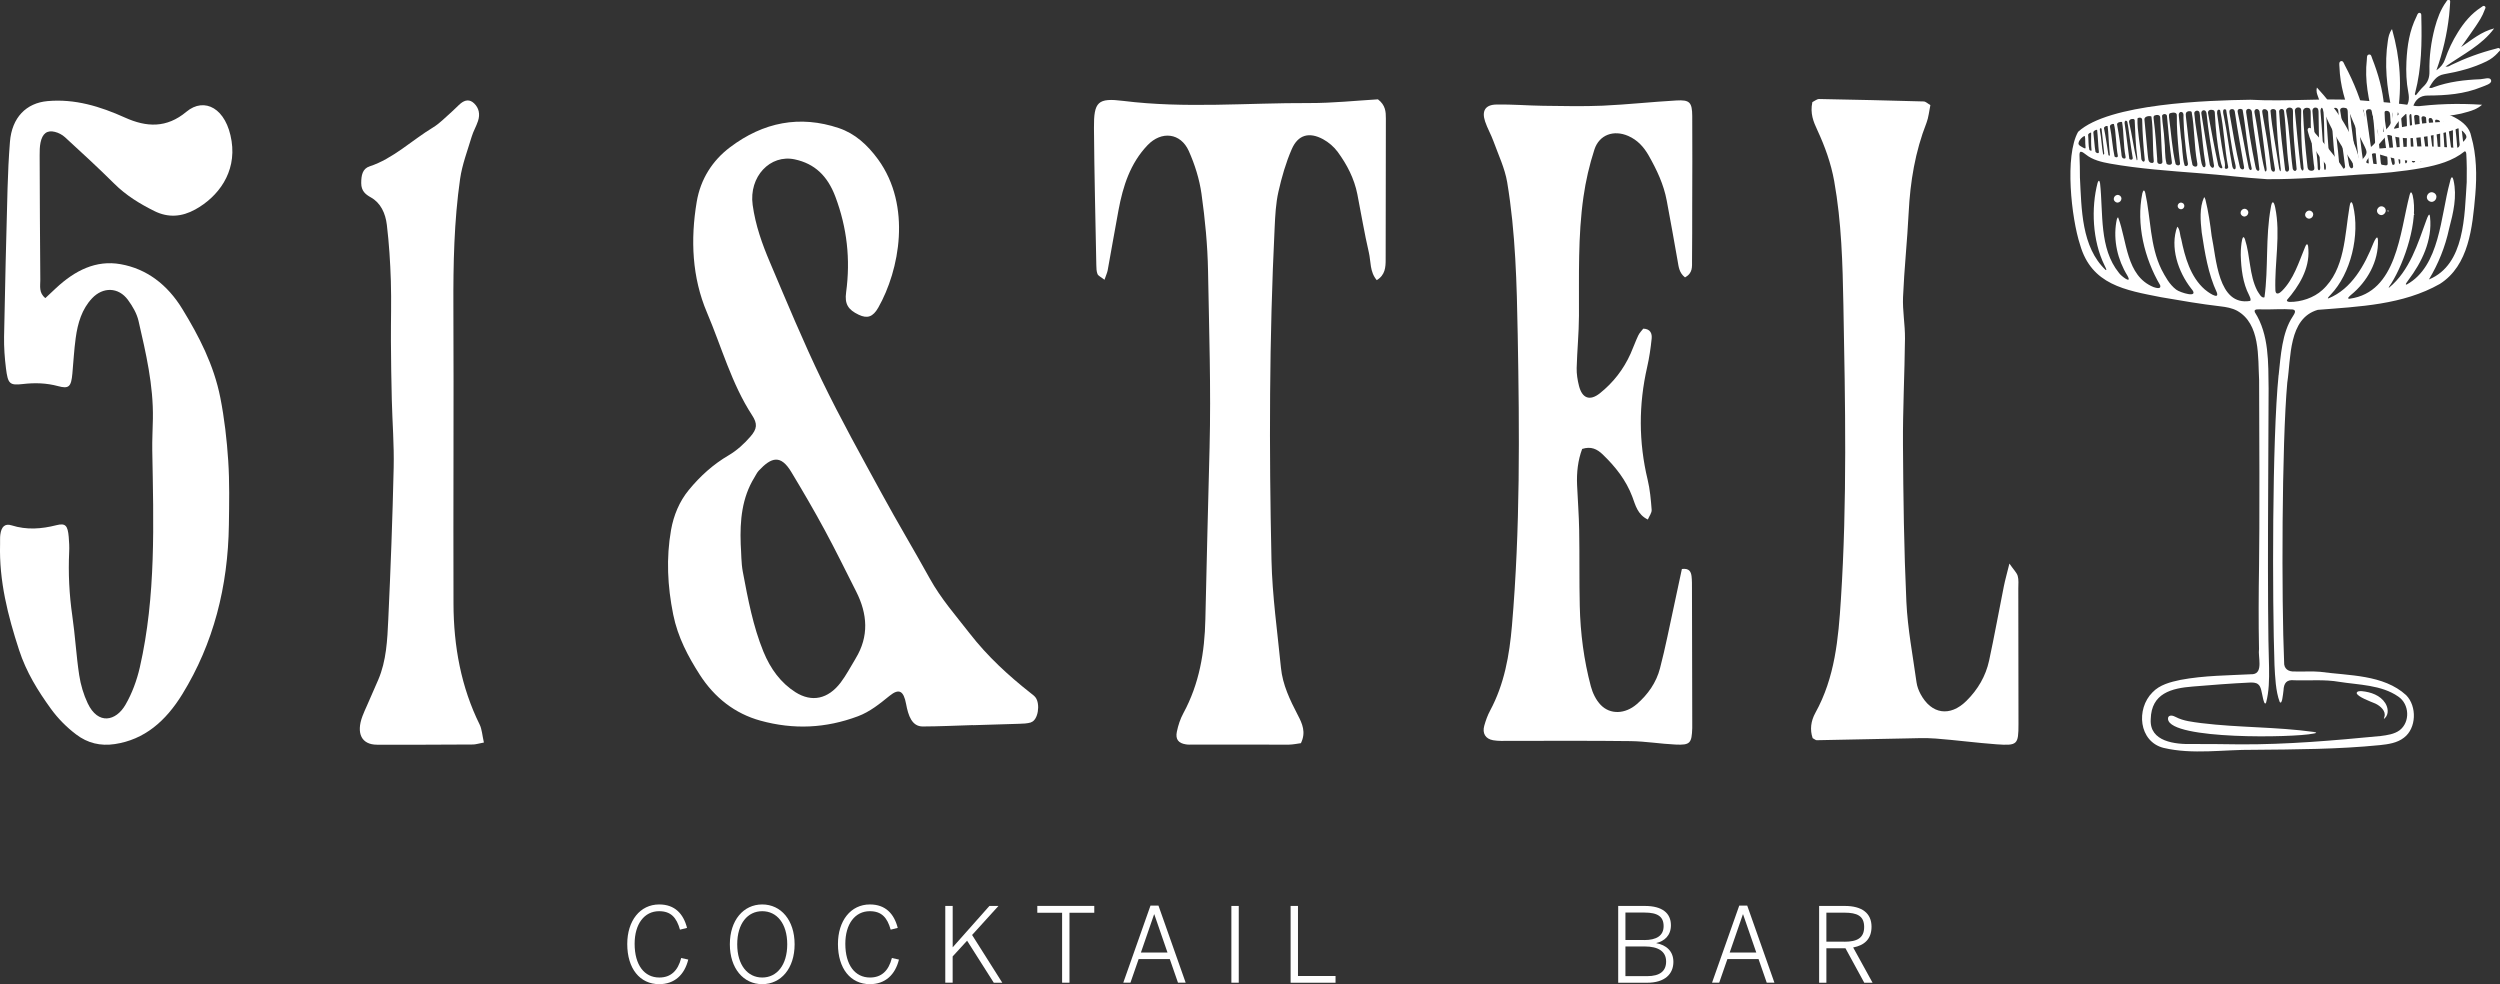 <?xml version="1.0" encoding="UTF-8"?> <svg xmlns="http://www.w3.org/2000/svg" id="Layer_2" viewBox="0 0 718.81 282.97"><rect x="0" y="0" width="718.81" height="282.97" fill="#333333" stroke="none"/><defs><style>.cls-1{fill:#fff;}</style></defs><g id="Layer_1-2"><path class="cls-1" d="M180.35,271.42c0-6.68,3.67-11.37,9.19-11.37,4.47,0,6.95,2.66,8,6.74l-2.03.51c-.98-3.49-2.62-5.31-6-5.31-4.27,0-7.04,3.7-7.04,9.37,0,6.12,2.8,9.7,7.1,9.7,3.28,0,5.34-1.91,6.29-5.61l2.03.45c-1.07,4.36-3.94,7.07-8.35,7.07-5.58,0-9.19-4.5-9.19-11.54Z"></path><path class="cls-1" d="M209.85,271.51c0-6.92,3.91-11.46,9.31-11.46s9.31,4.53,9.31,11.46-3.91,11.46-9.31,11.46-9.31-4.53-9.31-11.46ZM226.35,271.51c0-6-3.01-9.52-7.19-9.52s-7.19,3.52-7.19,9.52,3.01,9.55,7.19,9.55,7.19-3.55,7.19-9.55Z"></path><path class="cls-1" d="M240.93,271.42c0-6.68,3.67-11.37,9.19-11.37,4.47,0,6.95,2.66,8,6.74l-2.03.51c-.98-3.49-2.62-5.31-6-5.31-4.27,0-7.04,3.7-7.04,9.37,0,6.12,2.8,9.7,7.1,9.7,3.28,0,5.34-1.91,6.29-5.61l2.03.45c-1.07,4.36-3.94,7.07-8.35,7.07-5.58,0-9.19-4.5-9.19-11.54Z"></path><path class="cls-1" d="M271.8,260.48h2.12v11.9l10.56-11.9h2.6l-7.58,8.35,8.68,13.72h-2.45l-7.67-12.08-4.15,4.53v7.55h-2.12v-22.07Z"></path><path class="cls-1" d="M305.38,262.44h-7.13v-1.97h16.38v1.97h-7.13v20.11h-2.12v-20.11Z"></path><path class="cls-1" d="M330.79,260.39h2.3l7.82,22.16h-2.21l-2.36-6.8h-8.95l-2.36,6.8h-2.06l7.82-22.16ZM335.68,273.87l-3.79-10.98h-.06l-3.79,10.98h7.64Z"></path><path class="cls-1" d="M354.05,260.48h2.12v22.07h-2.12v-22.07Z"></path><path class="cls-1" d="M371.08,260.48h2.12v20.14h10.8v1.94h-12.92v-22.07Z"></path><path class="cls-1" d="M465.27,260.48h7.67c4.98,0,7.49,2.06,7.49,5.55,0,2.98-1.91,4.59-4.18,5.1v.06c2.75.51,4.89,2.21,4.89,5.37,0,3.49-2.45,6-7.55,6h-8.32v-22.07ZM472.75,270.29c3.52,0,5.58-1.25,5.58-4s-1.7-3.91-5.52-3.91h-5.46v7.9h5.4ZM473.56,280.67c3.79,0,5.49-1.52,5.49-4.21,0-2.98-2.36-4.33-6.15-4.33h-5.55v8.53h6.21Z"></path><path class="cls-1" d="M500.07,260.39h2.3l7.82,22.16h-2.21l-2.36-6.8h-8.95l-2.36,6.8h-2.06l7.82-22.16ZM504.97,273.87l-3.79-10.98h-.06l-3.79,10.98h7.64Z"></path><path class="cls-1" d="M523.04,260.48h7.4c4.92,0,7.67,2.09,7.67,5.97,0,3.58-2.09,5.37-5.28,5.97l5.58,10.14h-2.39l-5.4-9.9h-5.49v9.9h-2.09v-22.07ZM530.29,270.77c3.64,0,5.7-1.04,5.7-4.24s-2.03-4.12-5.73-4.12h-5.13v8.35h5.16Z"></path><path class="cls-1" d="M296.44,207.71c-1.11.34-2.31.36-3.48.4-4.39.16-8.78.27-13.17.4v-.03c-4.83.15-9.66.38-14.48.4-3.12,0-4.16-3.1-4.79-6.48-.71-3.79-2.02-4.54-4.73-2.35-2.87,2.32-5.68,4.61-9.1,5.89-9.26,3.47-18.51,3.89-28.03,1.27-7.35-2.02-13.23-6.61-17.48-13.24-3.28-5.13-6.29-10.69-7.62-17.29-1.64-8.14-2.04-16.21-.62-24.29.74-4.21,2.41-8.23,5.1-11.5,3.33-4.06,7.08-7.41,11.45-9.97,2.29-1.34,4.43-3.26,6.24-5.35,2-2.29,2.11-3.73.48-6.23-5.84-8.96-8.74-19.6-12.94-29.48-4.29-10.08-4.77-20.95-2.95-31.82,1.11-6.64,4.61-11.93,9.52-15.65,9.66-7.32,20.18-9.32,31.35-5.56,4.57,1.54,8.16,4.73,11.28,9,9.72,13.38,6.14,31.89.06,42.61-1.55,2.72-3.17,3.22-5.62,2.06-3.08-1.46-4.09-3.1-3.63-6.45,1.29-9.49.25-18.56-3.06-27.42-2.27-6.09-6-9.57-11.68-10.8-7.11-1.54-13.25,4.98-12.13,13.1.8,5.84,2.74,11.26,4.97,16.5,4.84,11.4,9.59,22.88,14.95,33.96,5.37,11.09,11.34,21.8,17.21,32.56,4.47,8.22,9.27,16.2,13.79,24.38,3.23,5.84,7.49,10.66,11.46,15.77,5.16,6.65,11.19,12.17,17.58,17.2.48.37.99.74,1.37,1.23,1.41,1.88.78,6.5-1.3,7.15ZM246.01,189.33c3.9-6.39,3.42-12.82.15-19.27-2.99-5.9-5.9-11.86-9.04-17.66-3.06-5.67-6.3-11.21-9.61-16.7-3.05-5.06-5.71-4.26-9.34-.38-.52.56-.87,1.32-1.29,2.01-3.55,5.78-4.16,12.32-3.91,19.12.19,2.66.12,5.39.61,7.97,1.47,7.8,2.93,15.62,5.92,22.94,2.05,5.01,5.03,9,9.21,11.66,4.73,2.99,9.39,1.97,13-2.77,1.61-2.12,2.88-4.59,4.3-6.91h0Z"></path><path class="cls-1" d="M674.5,49.62s.03.06.07.11c-1.13.06-2.28.1-3.4.14-.26-.26-.51-.51-.75-.77,0,0-.02-.02-.03-.02-.07-.08-.15-.16-.23-.24-.02,0-.02-.02-.02-.03-.21-.22-.41-.45-.62-.68-.25-.26-.47-.53-.72-.8-.36-.42-.72-.85-1.07-1.29-.23-.27-.44-.56-.66-.85-.41-.56-.79-1.13-1.13-1.71-.2-.31-.38-.63-.54-.97-.74-1.34-1.32-2.76-1.71-4.28-.1-.45-.41-1.07.05-1.38.53-.35.89.27,1.19.62t.03.03c.13.16.28.32.43.48.43.48.85.98,1.28,1.46.21.26.44.5.66.76l1.57,1.83c.2.23.38.45.57.68.7.85,1.41,1.74,2.08,2.62.21.26.41.53.61.81.56.74,1.08,1.5,1.58,2.27.28.39.53.79.77,1.19Z"></path><path class="cls-1" d="M686.75,60.71v.13c-.08-.03-.18-.05-.28-.08.06-.45.16-.54.28-.05Z"></path><path class="cls-1" d="M692.44,60.28c.65.35,1.29.77,1.8,1.39-.57.23-1.07.2-1.54.14-.21-.03-.42-.08-.62-.11.01-.7.02-1.23.07-1.59.1.06.2.11.29.16Z"></path><path class="cls-1" d="M718.21,15.17c-.93,1.01-1.99,1.85-3.25,2.46-3.89,1.91-8.03,2.97-12.25,3.71-2.25.39-3.21,2.1-4.28,3.86.65.24.99,0,1.33-.13,4.33-1.59,8.86-2.11,13.42-2.29,1.05-.04,2.85-.8,3.08.36.2.95-1.67,1.44-2.77,1.89-4.97,2.04-10.21,2.42-15.49,2.44-2.11,0-3.52,1.09-4.22,3.28,6.48-.87,12.96-1.09,19.88-.63-1.42,1.23-2.73,1.61-4,2-5.37,1.67-10.81,1.6-16.27.5-.6-.11-1.17-.28-1.72.19-.72.62-1.37,1.31-1.96,2.04-.45.54-.85,1.09-1.22,1.7-.13.18-.24.36-.35.54.15-.03.29-.07.44-.1.1-.02.21-.03.31-.07.36-.07.73-.15,1.08-.24.13-.02.26-.05.37-.07.45-.1.91-.19,1.34-.27,1.7-.36,3.4-.65,5.11-.86.57-.07,1.13-.12,1.72-.18,3.42-.27,6.87-.56,10.19.75-.89.43-1.78.81-2.68,1.13-.95.35-1.92.63-2.89.88-.36.08-.71.17-1.07.25-.16.05-.32.08-.5.12-.34.07-.68.15-1.02.22-.24.05-.49.1-.73.15-.1.02-.19.03-.29.07-.45.09-.91.17-1.36.26-.15.03-.29.05-.44.08-.58.1-1.17.19-1.75.27-.13,0-.24.02-.37.04-.44.05-.87.11-1.31.14-.1,0-.19,0-.29.02-.47.02-.94.04-1.43.05-.13,0-.26,0-.39-.01-.5,0-.99-.02-1.49-.08-.18-.01-.36-.03-.52-.06-.31-.03-.6-.08-.91-.14-.15-.03-.28-.06-.42-.09-.54-.11-1.09-.27-1.64-.46-.05-.02-.08-.03-.13-.03-.1-.03-.19-.05-.29-.05-.24-.03-.47.04-.65.25-.29.34-.58.67-.88,1-.13.13-.26.26-.37.41-.37.39-.72.8-1.06,1.24-.14.2-.29.39-.42.6-.1.15-.18.29-.27.46.1,0,.21-.02.31-.02.16-.02.32-.02.49-.04.39-.02.78-.06,1.17-.08.11-.02.23-.02.34-.04.57-.04,1.1-.07,1.65-.11.18-.02.34-.02.52-.04.53-.04,1.07-.07,1.6-.1.18-.02.36-.02.53-.04.15,0,.29-.02.44-.02.08,0,.18,0,.26-.02.21,0,.41-.02.62-.02.47-.02.94-.04,1.39-.06.16-.02.32-.02.49-.02.45-.02.91-.02,1.35-.03.15-.02.28-.02.41,0,.42-.02.86-.02,1.3-.03.15,0,.29,0,.44.01.5,0,1,0,1.52,0,.19,0,.41,0,.62.01.45,0,.92,0,1.38.04h.39c.5.02,1.01.05,1.51.08.18,0,.36.01.54.03.39.01.79.03,1.18.07.21,0,.44.01.65.04.5.03,1.01.06,1.51.1.03.02.08.02.11.02h.05c.39.04.94-.06,1.03.49.07.42-.38.62-.72.8-.03.02-.06.03-.1.05-.13.07-.27.13-.4.18-.44.21-.89.43-1.34.61-.11.05-.24.1-.37.15-.44.18-.87.35-1.32.5-.08.03-.16.05-.26.08-.42.13-.84.25-1.28.35-.11.02-.21.05-.32.07s-.24.05-.36.07c-.39.07-.78.14-1.18.19-.24.05-.49.07-.74.1-.42.05-.84.09-1.26.11-.19.02-.39.04-.58.04-.5.04-1,.04-1.51.03-.13.02-.24.02-.37,0-.39,0-.78,0-1.17-.04-.21-.01-.44-.03-.65-.04-.42-.03-.84-.07-1.27-.12-.28-.05-.54-.08-.8-.11-.15-.03-.29-.05-.44-.08-.24-.03-.49-.08-.71-.11-.58-.11-1.15-.22-1.74-.36-.21-.05-.42-.09-.63-.16-.55-.12-1.1-.27-1.66-.42-.13-.03-.26-.08-.39-.13-.31-.08-.62-.17-.93-.27-.1-.03-.2-.06-.28-.08-.21-.06-.41-.13-.59-.17-.68-.19-1.1-.22-1.48-.02-.21.12-.39.28-.61.54-.22.28-.46.64-.78,1.11-.05.07-.08.13-.13.2-.32.54-.27.78.14.87.15.05.32.06.55.08.15.01.31.01.45.03.23.01.44.03.67.06.5.03,1.01.07,1.49.13.24.05.5.08.75.11.32.05.65.11.97.15.23.05.44.08.67.12.47.08.94.19,1.41.28.93.2,1.87.44,2.78.69-3.09.37-6.22.59-9.33.78-1.47-.78-2.03-.84-2.71.15-.45.02-.89.04-1.33.06.08-.2.14-.39.22-.57.02-.05.03-.11.05-.16.17-.6-.16-1.07-.52-1.5-.13-.18-.28-.34-.39-.52-.18-.27-.38-.53-.54-.81-.62-.89-1.2-1.77-1.77-2.67-.18-.27-.36-.55-.53-.84-.64-1.03-1.27-2.06-1.86-3.11-.18-.32-.36-.65-.53-.97-.56-1.03-1.1-2.06-1.62-3.13-.17-.34-.33-.68-.46-1.02-1.01-2.11-1.89-4.28-2.65-6.51-.23-.69-.6-1.37-.31-2.59,2.67,2.93,5.09,5.9,7.1,9.08.25.37.48.76.71,1.14.48.79.92,1.6,1.33,2.4.18.35.36.73.54,1.1,1.16,2.44,2.07,5.01,2.7,7.77.22-.25.43-.47.61-.69.27-.33.51-.59.67-.83.29-.36.46-.65.53-.94.13-.39.07-.76-.11-1.26-.13-.37-.36-.82-.64-1.4-.05-.1-.1-.19-.15-.29-.4-.81-.81-1.61-1.19-2.44-.12-.21-.21-.44-.31-.66-.08-.18-.15-.34-.23-.52-.35-.77-.69-1.55-1.01-2.34-.17-.34-.3-.69-.45-1.05-1.96-4.78-3.44-9.69-3.62-14.99-.02-.57-.22-1.42.37-1.64.71-.27.9.64,1.16,1.12,2.65,4.97,4.73,10.15,5.99,15.59.08.36.17.71.24,1.07.27,1.26.49,2.54.68,3.84.07.45.14.92.21,1.39.09.57.17,1.15.26,1.76.13-.1.24-.2.35-.29.66-.56,1.14-1.13,1.43-1.73.16-.26.25-.54.32-.81.19-.75.12-1.52-.18-2.36-.08-.26-.2-.52-.33-.78-.02-.05-.05-.1-.05-.15-.12-.21-.18-.45-.23-.68-.1-.36-.18-.71-.29-1.07-.02-.03-.02-.06-.03-.1-1.54-5.66-2.71-11.37-2.02-17.29.06-.52-.08-1.28.55-1.43.73-.17.78.64.97,1.09,1.76,4.46,3.05,9.03,3.45,13.84.09,1.3.15,2.59.08,3.92,0,.39-.03.78-.07,1.17-.06.75-.16,1.51-.32,2.29.58-.46,1.06-.92,1.46-1.39.13-.15.24-.31.34-.46.1-.11.18-.23.24-.36.22-.36.38-.73.49-1.12.27-.86.26-1.83,0-3-1.48-6.55-2.18-13.21-1.15-19.94.17-1.06.32-2.13,1.19-3.37,2.39,8.38,2.93,16.51,1.55,24.85.82-.43,1.14-1.19,1.7-1.67,1.62-1.38,1.82-3.01,1.43-5.02-.56-2.91-.67-5.88-.53-8.86.22-4.48.86-8.84,2.9-12.91.21-.44.35-1.11.9-1.05.6.08.46.79.48,1.24.18,7.31.1,14.6-1.77,21.75-.05.21-.25.5.2.71.71-.82,1.33-1.73,2.13-2.47,1.32-1.21,1.81-2.59,1.78-4.39-.1-4.23.46-8.43,1.53-12.53.71-2.65,1.66-5.25,3.29-7.5.21-.29.43-.75.89-.53.34.16.25.58.23.89-.09,1.2-.16,2.42-.29,3.62-.6,5.29-1.77,10.45-3.65,15.74,1.32-.95,2.07-1.95,2.5-3.22.93-2.72,2.16-5.29,3.68-7.72,1.76-2.84,3.84-5.35,6.68-7.18.31-.21.64-.59,1.02-.32.49.34.07.78-.05,1.17-.58,1.67-1.56,3.14-2.54,4.61-1.36,2.01-2.78,3.98-4.18,5.97,3.05-2.07,5.81-4.44,9.5-5.37-3.57,4.86-8.99,7.46-14.02,10.99.91.11,1.23-.24,1.6-.44,4.16-2.01,8.48-3.59,12.96-4.73.36-.1.82-.35,1.07.02.33.48-.2.78-.49,1.07Z"></path><path class="cls-1" d="M710.51,39.1c-1.71-9.08-24.84-9.56-32.49-10.3-10.33-.62-20.58.45-30.93-.12-12.26.17-40.78,1.09-49.58,9.22-3.93,6.91-1.93,24.87.55,32.44,3.3,11.56,12.98,13.08,23.27,15.11,5.77,1,11.47,1.98,17.17,2.64,1.62.19,3.25.48,4.71,1.25,6.75,3.78,5.97,13.28,6.34,19.99.08,8.71.15,44.7-.02,53.43-.12,7.94-.17,15.92-.01,23.84-.33,2.2,1.28,6.85-1.72,7.24-6.93.37-14.03.35-20.89,1.65-2.87.61-5.94,1.38-8.02,3.58-4.79,4.79-3.93,14.14,3.15,15.96,8.43,2,17.32.47,25.91.56,12.11-.11,24.35-.15,36.36-1.35,2.4-.26,4.95-.61,6.9-2.15,3.57-2.69,3.77-9,.62-12.21-6.53-5.97-16.46-5.58-24.74-6.72-2.45-.22-4.89,0-7.34-.09-1.79.09-3.12-.77-3.01-2.7-.76-17.74-.69-62.71.91-80.38,1.09-7.08.29-18.45,8.77-20.9,11.93-.95,24.45-1.41,35.11-7.46,8.33-5.32,9.34-16.17,10.18-25.66.46-5.49.37-11.44-1.16-16.7l-.05-.18ZM708.1,37.72c.47.46,1.5,1.43.84,2.21-.21.3-.44.63-.73.86-.16-.88-.22-2.31-.39-3.18-.02-.11.13-.01.2.05l.07.06ZM706.91,37c.13,1.43.09,3.07.3,4.52.03.44-.32.99-.69.93-.16-1.78-.3-3.83-.54-5.64.02-.06.05-.19.06-.26.15-.08.69.25.81.35l.05.1ZM702.98,44.36c-.21-1.36-.18-3.11-.32-4.54-.09-1.48-.25-3.02-.36-4.47,0-.17.07-.27.2-.29.16-.03.38.14.47.35.4,2.72.44,5.59.74,8.34,0,.37-.33.72-.65.66l-.07-.06ZM704.9,43.51c-.41-2.44-.59-5.22-1.17-7.66.04-.39.29-.29.71-.13.28.1.54.21.67.39.36,2.1.02,4.52.33,6.67.05.31-.15.81-.47.77l-.07-.04ZM701.36,34.65c.56.74.11,1.96.24,2.89-.04,2.39.12,4.82.04,7.18-.12.37-.67.65-.62.09-.03-3.2-.49-6.59-.86-9.94-.08-.69.62-.45,1.08-.29l.12.06ZM699.18,34.05c.69.65.26,2.07.43,2.99.25,2.67-.15,5.67.57,8.18.03.15-.01.25-.1.26-.32.01-.46-.49-.47-.82-.35-3.34-.84-6.74-1.31-10.07-.07-.5.23-.82.76-.61l.13.07ZM697.54,33.79c.32,3.82.58,7.87.83,11.75-.11.56-.5.41-.61-.05-.48-3.73-1.08-7.62-1.51-11.37-.14-.8.72-.84,1.2-.44l.08.11ZM695.6,33.41c.15,4.06.58,8.34.95,12.43-.09.65-.91.69-1.04.04-.55-3.9-.97-8.18-1.38-12.15-.17-.89.88-.81,1.39-.42l.08.11ZM693.33,32.96c.33,3.89.33,8.02.96,11.91.04.48.19.97.14,1.42-.07.51-.79.6-.96.09-.45-4.17-.35-8.48-.71-12.73-.07-.36.11-1.08.5-.78l.08.09ZM691.58,46.89c-.69-4.28-.7-8.91-1.23-13.4-.25-1.18.96-1.47,1.55-.65.36,3.98-.06,8.13.19,12.26-.03.5.25,1.91-.45,1.85l-.07-.07ZM689.49,32.36c.26.34.15.87.17,1.31.03,4.38.37,8.73.49,13.07-.07.56-.28.52-.41.04-.64-4.54-1.31-9.23-1.86-13.8-.18-.95.85-1.16,1.51-.72l.09.09ZM687.86,47.31c-.76-2.3-.72-5.01-1.29-7.44-.38-2.47-.94-4.96-1.05-7.45.08-.84,1.4-.63,1.59,0,.2.65.11,1.4.2,2.09.28,3.52.7,7.31,1.07,10.88,0,.57.59,2.24-.42,1.99l-.1-.08ZM684.83,32.01c.53,2.39.38,5.12.84,7.63.21,2.51.86,5.08.84,7.56-.11.41-.66.61-1.17.54-.69-.07-.79-.71-.84-1.31-.42-4.48-.8-9.01-1.48-13.48-.04-.3-.09-.75.06-.98.2-.45,1.28-.39,1.66-.06l.09.1ZM682,31.72c.92,4.83.78,10.33,1.35,15.16.05.35-.04,1.02-.41.98-.36-.05-.57-.73-.61-1.14-.66-4.71-1.4-9.62-2.03-14.37-.2-.94.9-1.21,1.59-.72l.1.1ZM679.57,31.63c.59,2.47.42,5.36.8,8.01.14,2.68.72,5.45.72,8-.18.63-1.26.7-1.46,0-.77-5.05-1.33-10.29-1.76-15.39-.14-.92.91-1.22,1.59-.72l.1.1ZM676.96,31.36c.26.29.18.84.18,1.25-.01,3.83.42,7.62.81,11.46.1,1.24.39,2.51.46,3.73-.03.3-.16.48-.3.45-.14-.03-.31-.26-.39-.58-.76-5.07-1.58-10.32-2.09-15.45-.17-.78.58-1.37,1.24-.93l.09.08ZM674.64,31.14c.4.22.39.83.4,1.28.01,3.73.52,7.5.95,11.28.13,1.38.49,2.77.6,4.14-.02.31-.19.53-.4.55-.46.04-.77-.67-.82-1.15-.81-5.08-1.67-10.26-2.5-15.35-.19-.95.86-1.05,1.65-.81l.13.06ZM672.06,31.28c.27.29.29.82.32,1.25.3,5.17,1.34,10.37,1.9,15.47-.08.67-1.42.93-1.61.21-.06-.2-.06-.46-.07-.77-.39-4.98-1.06-10.06-1.81-15.08-.04-.29-.1-.72,0-.96.14-.44.8-.53,1.17-.21l.09.09ZM669.92,31.24c1,5.54.73,11.48,1.91,17.07.01.3-.18.46-.56.5-1.73.19-1.35-1.87-1.55-3.01-.36-4.53-.63-9.17-.95-13.72-.11-.65.45-1.4,1.05-.95l.1.09ZM667.98,31.1c.51,5.47.06,11.27.76,16.78.11,1.24-.55,1.37-.52.05-.21-4.98-.56-10.71-1.03-15.95-.09-.45.27-1.27.71-.95l.08.08ZM666.19,31.03c.43.21.44.83.45,1.29.04,5.15.13,10.34.44,15.37.07.41.11,1.25-.32,1.27-.14-.01-.3-.23-.34-.53-.05-.94-.09-1.92-.19-2.87-.44-4.47-.99-9.01-1.34-13.49-.11-.74.42-1.33,1.18-1.09l.13.06ZM663.82,31.07c.51.16.56.79.56,1.29-.07,4.91.3,9.87.89,14.79.05.46.2.98.15,1.4-.07.75-1.48.68-1.75.1-.19-.32-.22-.79-.26-1.19-.58-5.06-1.02-10.17-1.24-15.23-.09-.91.61-1.39,1.5-1.2l.14.04ZM661.31,31.02c.23.12.33.37.35.71-.08,2.64-.07,5.37.05,8.02.09,2.91.32,5.83.63,8.73-.14,1.28-.88.09-.86-.57-.66-5.22-1.12-10.57-1.63-15.83-.15-.84.53-1.38,1.35-1.12l.12.05ZM659.09,31.25c.24.31.2.86.2,1.29-.09,5.41.58,10.78,1.05,16.09-.2.86-.98.56-1.14-.19-.73-5.37-.85-10.97-1.86-16.32-.26-1.03.93-1.51,1.66-.96l.09.09ZM655.29,48.31c-.81-5.42-1.98-11.03-2.48-16.5.21-.66,1.56-.61,1.63.19.17,5.34.61,10.66,1.27,16.02.19.67.04,2.11-.39.46l-.03-.17ZM657.03,48.84c-.66-5.57-1.41-11.26-1.73-16.86.12-.79,1.18-.89,1.41-.12.66,5.36.64,10.81,1.41,16.15.04.31.09.75-.05,1.01-.23.48-.83.41-.99-.05l-.04-.13ZM650.69,31.48c.67-.33,1.5.22,1.44,1.01.05,1.28.15,2.65.3,3.95.47,3.78.89,7.83,1.58,11.64.09.44.25,1.14-.23,1.29-1.01,0-.84-1.57-.99-2.31-.54-4.76-1.4-9.57-2.26-14.32-.06-.39-.2-.92.07-1.18l.1-.07ZM647.49,32.34c.45,5.45,1.56,10.95,2.14,16.35-.05.3-.22.47-.42.42-.64-.21-.66-1.12-.82-1.75-1.04-4.96-1.84-10.09-2.57-15.09-.02-.31.02-.56.16-.73.48-.55,1.46-.08,1.48.63l.03.17ZM651.22,49.19c-1.39-5.4-1.85-11.21-2.98-16.73-.3-1.12.97-1.59,1.41-.5.66,5.46,1.44,10.98,2.04,16.44.06.32-.04,1.1-.4.85l-.07-.07ZM644.81,31.57c.97,5.53,1.33,11.39,2.62,16.89-.08.76-.67.42-.85-.15-1.09-5.21-1.96-10.49-3.12-15.71-.06-.29-.15-.72-.02-.96.16-.37.91-.45,1.27-.16l.1.09ZM642.32,31.57c.26.25.28.78.34,1.18.73,5.11,1.73,10.32,2.58,15.39,0,.87-.95.65-1.2-.02-1.2-4.99-2.08-10.27-2.97-15.39-.05-.3-.12-.73,0-.98.16-.39.82-.49,1.15-.27l.09.07ZM640.07,31.59c.88,5.16,1.42,10.69,2.69,15.91.11.39.13,1.22-.31,1.18-.36-.04-.59-.64-.64-1.03-.87-4.48-1.42-9.53-2.4-14.23-.15-.63-.6-2.41.57-1.92l.09.08ZM638.33,31.69c1.15,5.33,1.26,11.07,2.34,16.37,0,.57-1.06.72-.99.05.2-.96-.15-2.11-.34-3.1-.75-3.99-1.25-8-1.8-11.93-.15-.57-.17-1.87.69-1.48l.09.08ZM636.59,31.79c.27.26.23.8.25,1.2.2,4.19.66,8.46,1.45,12.59.15.78.35,1.66.64,2.35.09.26.04.43-.15.46-.43.06-.98-.56-1.02-1.09-1.06-4.76-1.94-9.63-2.84-14.45-.34-1.18.6-1.5,1.57-1.14l.1.07ZM634.14,31.91c.17.16.25.41.3.72.49,5.03,1.35,10.1,2.16,15.08-.2,1.23-1.28.11-1.29-.7-.83-4.68-1.56-9.55-2.35-14.25-.18-.69.42-1.34,1.07-.94l.11.09ZM633.37,47.89c-.64-1.17-.6-2.76-.89-4.07-.45-3.73-1.28-7.54-1.58-11.33.05-.41.45-.69.85-.67.3.02.55.19.65.47.23,1.04.17,2.2.34,3.27.46,3.75.71,7.69,1.38,11.48.14.49-.07,1.36-.64.95l-.1-.09ZM630.15,32.18c.86,4.71.7,9.72,1.57,14.45.04.26.12.61.07.85-.13.71-1.13.45-1.4-.07-1.01-4.48-1.3-9.29-1.89-13.87-.04-.39-.1-.84.09-1.16.22-.42,1.1-.56,1.46-.28l.09.08ZM628.13,47.57c-.71-2.25-.62-5.56-1.04-7.97-.22-2.14-.41-4.29-.64-6.41-.06-.48.17-1.02.7-1.01,1.01.14.54,1.49.67,2.25.04,1.8.18,3.57.34,5.38.21,2.37.51,4.88.91,7.12.15.54-.31,1.04-.83.73l-.1-.08ZM623.92,32.56c.67-.22,2.08-.46,1.97.71-.05,3.39.24,6.88.54,10.19.08,1.18.3,2.37.39,3.55-.02.73-.95.66-1.28.16-1.03-4.32-1.27-8.96-1.89-13.4-.02-.38-.1-.92.17-1.15l.1-.06ZM622.94,47.07c-.6-2.17-.34-4.67-.64-7-.09-2.26-.57-4.54-.66-6.76.13-.64,1.28-.73,1.41,0,.38,4.38.8,8.95,1.42,13.31.16.85-.9.92-1.44.55l-.09-.09ZM619.47,33.22c.57-.28,1.62-.28,1.64.53.25,4.21.32,8.55.64,12.83-.02.74-1.21.69-1.4.2-.15-.32-.07-.79-.11-1.17-.26-3.68-.51-7.53-1-11.28-.03-.36-.13-.78.12-1.03l.1-.08ZM618.59,33.53c.57,4.17.29,8.63.68,12.86-.03.3-.2.46-.5.47-1.31-.01-1.07-1.56-1.25-2.49-.36-3.24-.58-6.64-.94-9.95-.12-.93,1.28-1.2,1.92-.96l.09.08ZM614.68,33.97c.49-.3,1.28-.16,1.25.55.08,3.81.34,7.68.75,11.48-.15,1.06-1.07.15-1.02-.54-.25-3.78-1.19-7.72-1.08-11.4l.09-.08ZM612.23,45.67c-.47-3.27-.8-6.72-1.34-10.1-.06-.32-.02-.87.37-.87.17,0,.32.12.4.32.33,1.63.48,3.41.74,5.07.24,1.71.49,3.41.78,5.11.19.64-.35.92-.87.56l-.08-.1ZM614.36,46.04c-.88-3.41-1.35-7.32-2.18-10.82-.18-.72.5-1.08,1.19-1.02.2.03.34.14.4.33.16,3.5.27,7.37.76,10.83.02.23.08.73-.13.73l-.05-.05ZM610.15,35.12c.54,3.17.35,6.67.99,9.85.04.26.08.61-.3.62-.83.02-.84-.81-.89-1.47-.14-1.18-.3-2.37-.46-3.55-.21-1.57-.5-3.15-.76-4.68-.17-.69.9-.9,1.34-.83l.1.06ZM607.98,44.98c-.61-2.7-.73-5.71-1.31-8.49-.15-.62.71-.98,1.13-.82.6,2.01.62,6.55,1.12,9.04.11.56-.48.65-.85.37l-.09-.1ZM605.99,36.27c.27,1.97.28,4.29.48,6.32.04.64.13,1.36.16,1.93,0,.15-.07.26-.15.27-.08,0-.19-.08-.25-.23-.4-2.46-.76-5.19-1.28-7.66-.03-.48.61-.73.95-.68l.09.06ZM604.7,44.35c-.43-2.15-.48-4.6-.92-6.83-.01-.09-.03-.26-.04-.34,0-.4.43-.47.52-.08.27,2.3.5,4.77.76,7.06-.02.21-.12.33-.23.26l-.08-.07ZM602.98,37.36c.22,2.03.28,4.33.5,6.37,0,.57-.85.22-.98-.07-.3-1.67-.39-3.91-.61-5.56-.02-.47.71-.8,1.01-.79l.07.05ZM601.26,38.16c0,1.58-.07,3.45.11,5.04-.02.04-.06.12-.08.16-.1,0-.43-.12-.55-.29-.32-1.26-.21-3-.35-4.26,0-.38.54-.64.79-.69l.06.04ZM597.65,41.02c.12-.72,1.09-1.79,1.78-1.93.21.75.06,2,.19,2.85.01.28.08.63-.03.71-.26.1-.83-.34-1.13-.48-.39-.23-.96-.54-.83-1.03l.02-.12ZM655.15,107.82c-1.87,18.59-1.82,64.75-1.18,83.38.17,3.33.34,7.63,1.5,10.62.68.95.91-1.94,1.09-3.28.09-2.17.9-3.21,3.18-2.94,4.33.13,8.6-.3,12.89.45,5.57.88,12.07.85,16.93,4.23,3.23,2.16,3.48,7.34.37,9.7-1.5,1.11-3.56,1.4-5.42,1.64-13.48,1.29-26.98,2.48-40.51,2.4-4.52-.04-9.02-.13-13.6-.1-4.93.14-12.44-.63-12.01-7.14.16-7.45,5.96-8.91,12.12-9.39,5.46-.46,10.93-.88,16.38-1.14.78-.03,1.7-.01,2.3.44.98.65,1.08,2.46,1.46,4,.11.48.47,2.21.9,1.36.87-3.2.91-6.72.86-10.06-.6-17.68-.16-62.56-.13-80.25-.1-7.4.17-15.51-3.95-21.96-.46-1.12,1.28-.78,1.95-.83,3.04.08,5.94-.2,8.94.03,1.24.22.41,1.35-.02,2.05-3.08,4.64-3.43,11.32-4.01,16.62l-.02.19ZM698.41,80.29c2.65-4.42,4.63-9.22,5.77-14.55,1.2-4.56,2.33-9.26,1.26-13.93-.43-1.76-.86-.34-1.05.61-2.67,9.74-2.83,24.14-12.42,29.4-.65.13.25-.92.46-1.24,3.93-5.19,6.97-11.52,6.27-18.12-.13-1.69-.72-.07-.99.63-2.54,6.96-4.86,14.75-10.8,19.62-.4.17.54-1.02.69-1.3,3.87-6.22,7.8-18.07,6.09-25.3-.28-.92-.58-1.16-.86-.09-2.83,10.84-3.64,28-17.25,29.87-1.01.08,0-.75.4-1.11,4.63-3.77,7.96-9.63,7.74-15.77-.11-1.75-.98.15-1.28.83-2.55,6.43-6.27,13.25-12.95,15.95-.55.11.41-.84.63-1.06,5.78-6.02,8.5-17.16,6.43-25.69-.47-1.72-.87-.67-1.02.47-1.38,8.14-1.27,17.97-7.8,23.88-2.45,2.25-6.15,3.45-9.38,3.42-.59-.03-.89-.21-.8-.54,3.45-3.97,6.52-8.97,6.17-14.49-.02-1.37-.34-2.41-1.04-.54-1.74,4.25-3.25,9.11-6.55,12.39-.67.71-1.81,1.35-1.9-.12-.28-7.91,1.56-16.09-.06-23.87-.41-1.97-.96-2-1.26.06-1.56,8.47-.66,17.4-1.82,25.76-.87.44-1.63-1.23-2.08-1.88-2.33-4.55-1.96-9.98-3.54-14.81-.94-2.52-1.27,3.93-1.2,4.57.11,3.89.58,8.03,2.39,11.51.22.52.66,1.28.31,1.67-9.31,1.55-9.72-12.36-11.07-18.68-.42-3.47-.93-6.99-1.77-10.39-.13-.49-.27-.76-.41-.71-1.37,2.97-1.03,6.81-.68,10.07.88,5.78,1.86,11.98,4.35,17.27.84,2.39-2.82-.27-3.46-.85-4.13-3.61-5.71-9.28-6.79-14.56-.38-1.03-.32-2.86-1.13-3.49-2.16,5.86.26,12.99,4,17.77,2.67,3.04-3.26,1.16-4.32.31-1.92-1.46-3.13-3.71-4.23-5.82-3.33-6.8-3.04-14.7-4.64-21.96-.28-1.07-.6-.83-.85.1-1.81,8.88.61,18.76,5.13,26.43.37,1.22-1.13.79-1.91.53-7.94-3.23-7.58-13.26-10.17-20.02-.33-.03-.48.93-.54,1.34-.89,5.25.38,10.83,3.19,15.37,1.52,2.7-1.84.12-2.42-.77-5.74-7.07-4.49-17.16-5.43-25.75-.16-.93-.44-.95-.71-.15-1.88,7.18-1.51,16.65,1.98,23.72.08.3.89,1.53.35,1.36-7-6.61-6.94-17.57-7.41-26.61,0-2.17-.04-4.36-.13-6.51.01-.57.13-.89.41-.9.51.04.95.49,1.4.79,1.95,1.58,4.53,2.19,6.98,2.63,8.49,1.5,17.1,2.09,25.68,2.76,6.51.48,12.96,1.32,19.46,1.72,8.89.06,17.76-.71,26.63-1.33,6.09-.27,12.25-.85,18.22-1.94,4.23-.79,8.59-1.99,11.94-4.72.28-.07.43.17.5.69.15,2.68.18,5.47.12,8.17-.66,9.59-.49,23.64-10.8,27.94l-.03-.03Z"></path><path class="cls-1" d="M609.55,56.28c-1.1-.85-2.47.76-1.41,1.69,1.09.93,2.47-.67,1.49-1.62l-.08-.07Z"></path><path class="cls-1" d="M627.68,58.45c-.99-.72-2.13.64-1.22,1.49.99.76,2.14-.54,1.31-1.42l-.09-.08Z"></path><path class="cls-1" d="M646.03,60.27c-1.11-.86-2.49.77-1.42,1.71,1.1.93,2.49-.68,1.5-1.64l-.08-.07Z"></path><path class="cls-1" d="M664.66,60.8c-1.16-.9-2.6.8-1.48,1.78,1.15.97,2.61-.71,1.57-1.71l-.08-.07Z"></path><path class="cls-1" d="M685.49,59.59c-1.28-.96-2.81.84-1.61,1.93,1.25,1.06,2.82-.76,1.7-1.86l-.09-.08Z"></path><path class="cls-1" d="M700.02,55.58c-1.6-1.19-3.25,1.35-1.46,2.31,1.4.7,2.66-1.21,1.55-2.24l-.08-.07Z"></path><path class="cls-1" d="M662.13,195.64s-.01,0-.02,0c-.02,0-.03,0-.05,0h.07Z"></path><path class="cls-1" d="M625.41,206.08c-1.09-.59-2.19-.41-2.05.74.84,5.93,36.17,5.29,41.71,4.12.9-.13,1.35-.3.18-.49-10.72-1.48-21.61-1.22-32.35-2.54-2.46-.34-5.1-.58-7.31-1.75l-.17-.08Z"></path><path class="cls-1" d="M683.02,202.32c1.4.65,3.07,2.17,2.56,3.74-.11.31-.35.95.17.38,1.15-1.15.88-2.97.09-4.25-1.45-2.32-4.21-3.21-6.72-3.46-.49-.04-1.45-.06-1.52.54.09,1.01,4.05,2.48,5.29,2.99l.13.06Z"></path><path class="cls-1" d="M13.06,85.69c.97-.91,2.01-1.88,3.05-2.86,5.43-5.05,11.47-8.13,18.57-6.87,7.44,1.32,13.43,5.81,17.74,12.87,4.78,7.81,9.06,16.06,10.93,25.52,1.17,5.94,1.87,12.06,2.27,18.14.4,6.11.28,12.27.19,18.41-.25,17.76-4.42,34.12-13.38,48.68-4.8,7.81-10.93,13.09-19.42,14.36-4.1.62-7.82-.26-11.1-2.76-2.71-2.04-5.26-4.59-7.32-7.45-3.68-5.1-7.03-10.45-9.11-16.85C2.27,177.02-.28,167.08.02,156.42c.03-.9-.05-1.81.07-2.7.3-2.28,1.32-3.28,3.24-2.67,4.34,1.37,8.59,1.05,12.91-.05,2.58-.65,3.23.09,3.52,3.36.12,1.44.2,2.9.13,4.32-.28,6.16.01,12.23.89,18.32.83,5.67,1.13,11.44,1.99,17.11.42,2.79,1.27,5.62,2.44,8.09,3,6.33,8.14,5.15,10.86.44,1.88-3.23,3.28-7.02,4.14-10.79,4.67-20.48,3.94-41.43,3.57-62.33-.05-3.04.13-6.09.18-9.13.17-9.68-2.02-18.91-4.13-28.12-.5-2.17-1.74-4.26-3.03-6.02-2.73-3.74-7.2-3.8-10.33-.48-2.92,3.09-4.13,7.14-4.71,11.46-.46,3.37-.64,6.79-.95,10.19-.34,3.77-1,4.45-4.11,3.6-3.37-.91-6.7-1-10.14-.6-3.81.44-4.28-.07-4.84-4.47-.38-3.02-.6-6.1-.55-9.14.26-14.2.62-28.41,1-42.61.12-4.48.34-8.96.69-13.42.55-7.02,4.72-11.17,10.8-11.71,7.84-.71,15.14,1.52,22.28,4.74,6.19,2.79,11.95,3.09,17.67-1.69,5.16-4.31,11.52-1.03,12.98,8.46,1.4,9.08-3.9,16.04-10.45,19.65-3.81,2.1-7.72,2.46-11.74.46-4.16-2.07-8.11-4.46-11.59-7.92-4.6-4.57-9.36-8.94-14.11-13.3-.82-.75-1.89-1.3-2.91-1.55-2.25-.57-3.61.47-4.14,3.08-.25,1.21-.25,2.51-.25,3.76.04,11.91.09,23.82.19,35.75.01,1.71-.48,3.68,1.45,5.2v-.02Z"></path><path class="cls-1" d="M139.15,213.49c-1.68.32-2.42.57-3.17.57-9.19.05-18.39.09-27.59.06-4.43-.01-6.04-3.25-4.17-8.22.38-1.03.84-2.01,1.28-3,1.08-2.48,2.18-4.96,3.25-7.44,2.35-5.46,2.62-11.48,2.89-17.38.68-14.53,1.22-29.08,1.55-43.62.15-6.51-.38-13.04-.54-19.56-.14-5.61-.22-11.22-.25-16.82-.03-5.77.16-11.52-.02-17.28-.17-5.39-.51-10.79-1.15-16.13-.4-3.39-1.8-6.37-4.64-7.94-1.45-.81-2.73-1.79-2.73-4.08s.38-4.16,2.42-4.82c6.73-2.2,12.14-7.5,18.23-11.19,1.93-1.16,3.59-2.95,5.36-4.48.88-.76,1.68-1.66,2.57-2.41,1.27-1.03,2.6-1.27,3.89-.02,1.38,1.33,1.75,3.1,1.12,5.03-.5,1.56-1.36,2.96-1.83,4.54-1.2,4.01-2.73,7.98-3.33,12.13-1.74,12.17-1.98,24.48-1.93,36.84.13,28.43-.06,56.86.03,85.29.03,12.3,2.21,24.04,7.52,34.77.65,1.31.74,3.03,1.23,5.21h0Z"></path><path class="cls-1" d="M317.55,80.43c-1.07-.84-1.79-1.13-1.99-1.64-.31-.77-.32-1.68-.34-2.55-.25-13.14-.58-26.3-.68-39.45-.06-7.57,1.11-8.69,8.42-7.78,17.82,2.22,35.66.54,53.49.62,6.72.02,13.45-.7,19.74-1.07,2.19,1.67,2.28,3.58,2.28,5.5-.02,13.52-.03,27.04-.06,40.55,0,2.24-.13,4.47-2.56,5.94-2.04-2.4-1.66-5.35-2.27-7.94-1.29-5.54-2.2-11.17-3.31-16.76-.89-4.5-2.96-8.5-5.63-12.15-1.08-1.48-2.62-2.8-4.24-3.68-3.99-2.15-7.18-1.28-8.98,2.84-1.71,3.92-2.91,8.12-3.85,12.3-.75,3.35-.92,6.85-1.08,10.3-1.56,31.84-1.61,63.71-.91,95.57.23,10.34,1.71,20.64,2.72,30.95.48,4.9,2.6,9.29,4.84,13.6,1.3,2.48,2.43,4.97.9,8.1-1.08.14-2.24.4-3.42.42-9.19.02-18.38,0-27.57-.01-.69,0-1.4.05-2.07-.07-2.13-.32-3.06-1.42-2.61-3.62.38-1.85.98-3.7,1.88-5.35,4.58-8.44,6.12-17.53,6.32-26.99.35-16.44.8-32.88,1.21-49.32.43-16.94-.14-33.88-.44-50.82-.13-7.41-.85-14.84-1.88-22.18-.59-4.21-1.92-8.45-3.66-12.34-2.35-5.22-7.85-5.84-11.85-1.66-4.98,5.22-7.07,11.78-8.35,18.67-1.07,5.78-2.07,11.56-3.12,17.33-.12.65-.42,1.27-.91,2.69h0Z"></path><path class="cls-1" d="M484.47,79.75c-1.69-1.33-1.81-3.03-2.11-4.73-.99-5.79-2.07-11.56-3.13-17.32-.86-4.66-2.86-8.87-5.18-12.96-1.4-2.47-3.23-4.49-5.89-5.65-4.15-1.81-8.33-.39-9.73,3.91-1.43,4.41-2.49,8.99-3.14,13.57-1.63,11.35-1.25,22.8-1.3,34.23-.02,5.01-.53,10-.66,15.01-.04,1.71.24,3.46.66,5.11.91,3.63,3.12,4.45,6.01,2.16,3.85-3.07,6.81-6.89,8.83-11.39.78-1.74,1.4-3.54,2.22-5.26.35-.74.98-1.36,1.43-1.94,2.12.08,2.55,1.47,2.41,2.88-.28,2.73-.68,5.48-1.29,8.16-2.47,10.81-2.46,21.57.13,32.37.68,2.83.94,5.78,1.16,8.7.06.85-.68,1.78-1.1,2.78-2.98-1.43-3.57-4.18-4.44-6.5-1.82-4.85-4.89-8.7-8.54-12.22-1.64-1.57-3.36-2.39-5.9-1.58-1.23,3.27-1.62,6.8-1.46,10.42.19,4.32.53,8.63.6,12.94.13,7.28,0,14.56.17,21.84.18,7.79,1.18,15.51,3.18,23.04.51,1.92,1.48,3.96,2.85,5.37,2.75,2.84,7.03,2.64,10.35-.22,3.21-2.77,5.63-6.22,6.69-10.32,1.57-6,2.74-12.1,4.07-18.16.77-3.51,1.5-7.03,2.22-10.39,2.13-.28,2.62.81,2.78,2.08.14,1.2.12,2.42.12,3.63.03,12.82.05,25.65.08,38.47,0,.52.01,1.05,0,1.56-.14,4.35-.6,4.94-4.81,4.74-4.32-.2-8.61-.93-12.92-.99-11.61-.15-23.23-.06-34.85-.07-1.56,0-3.15.09-4.67-.18-2.22-.39-3.16-2-2.55-4.18.42-1.49.95-2.99,1.68-4.34,4.1-7.64,5.54-15.87,6.28-24.41,2.39-27.83,2.17-55.7,1.66-83.58-.27-14.67-.61-29.4-3.03-43.93-.68-4.03-2.52-7.86-3.93-11.75-.7-1.95-1.77-3.77-2.42-5.72-1.01-3.05.05-4.8,3.21-4.87,4.49-.09,8.99.3,13.5.36,5.69.07,11.4.21,17.08-.03,7.08-.32,14.14-1.1,21.22-1.5,3.8-.22,4.52.51,4.55,4.47.07,8.67,0,17.33-.01,26,0,5.2,0,10.4-.05,15.6-.02,1.68.28,3.54-2,4.79h0Z"></path><path class="cls-1" d="M521.08,29.37c.73-.36,1.35-.91,1.95-.9,10.03.18,20.06.42,30.08.7.58.01,1.15.61,1.92,1.05-.38,1.79-.51,3.53-1.11,5.08-3.26,8.31-4.69,16.94-5.13,25.81-.4,8.1-1.28,16.18-1.62,24.29-.17,3.95.6,7.93.56,11.9-.1,10.2-.65,20.4-.58,30.6.09,15.06.29,30.13.98,45.17.36,7.73,1.85,15.39,2.91,23.08.16,1.18.61,2.37,1.17,3.42,3.13,5.82,8.48,6.6,13.18,1.95,3.28-3.24,5.56-7.12,6.53-11.61,1.53-7.09,2.8-14.22,4.23-21.32.36-1.81.88-3.6,1.6-6.55,1.26,1.82,2.11,2.61,2.39,3.55.32,1.13.17,2.4.17,3.61.03,13,.06,26,.05,38.99,0,5.9-.31,6.24-6.27,5.82-5.86-.43-11.68-1.21-17.53-1.66-2.93-.23-5.88-.09-8.82-.03-8.47.15-16.94.35-25.41.51-.29,0-.59-.3-1.15-.6-.84-2.42-.51-4.93.78-7.27,5.63-10.15,6.62-21.29,7.34-32.58,1.82-28.2,1.25-56.44.72-84.66-.22-11.89-.53-23.83-2.64-35.63-.93-5.18-2.68-10-4.86-14.7-1.11-2.39-2.11-4.77-1.43-7.99h-.01Z"></path></g></svg> 